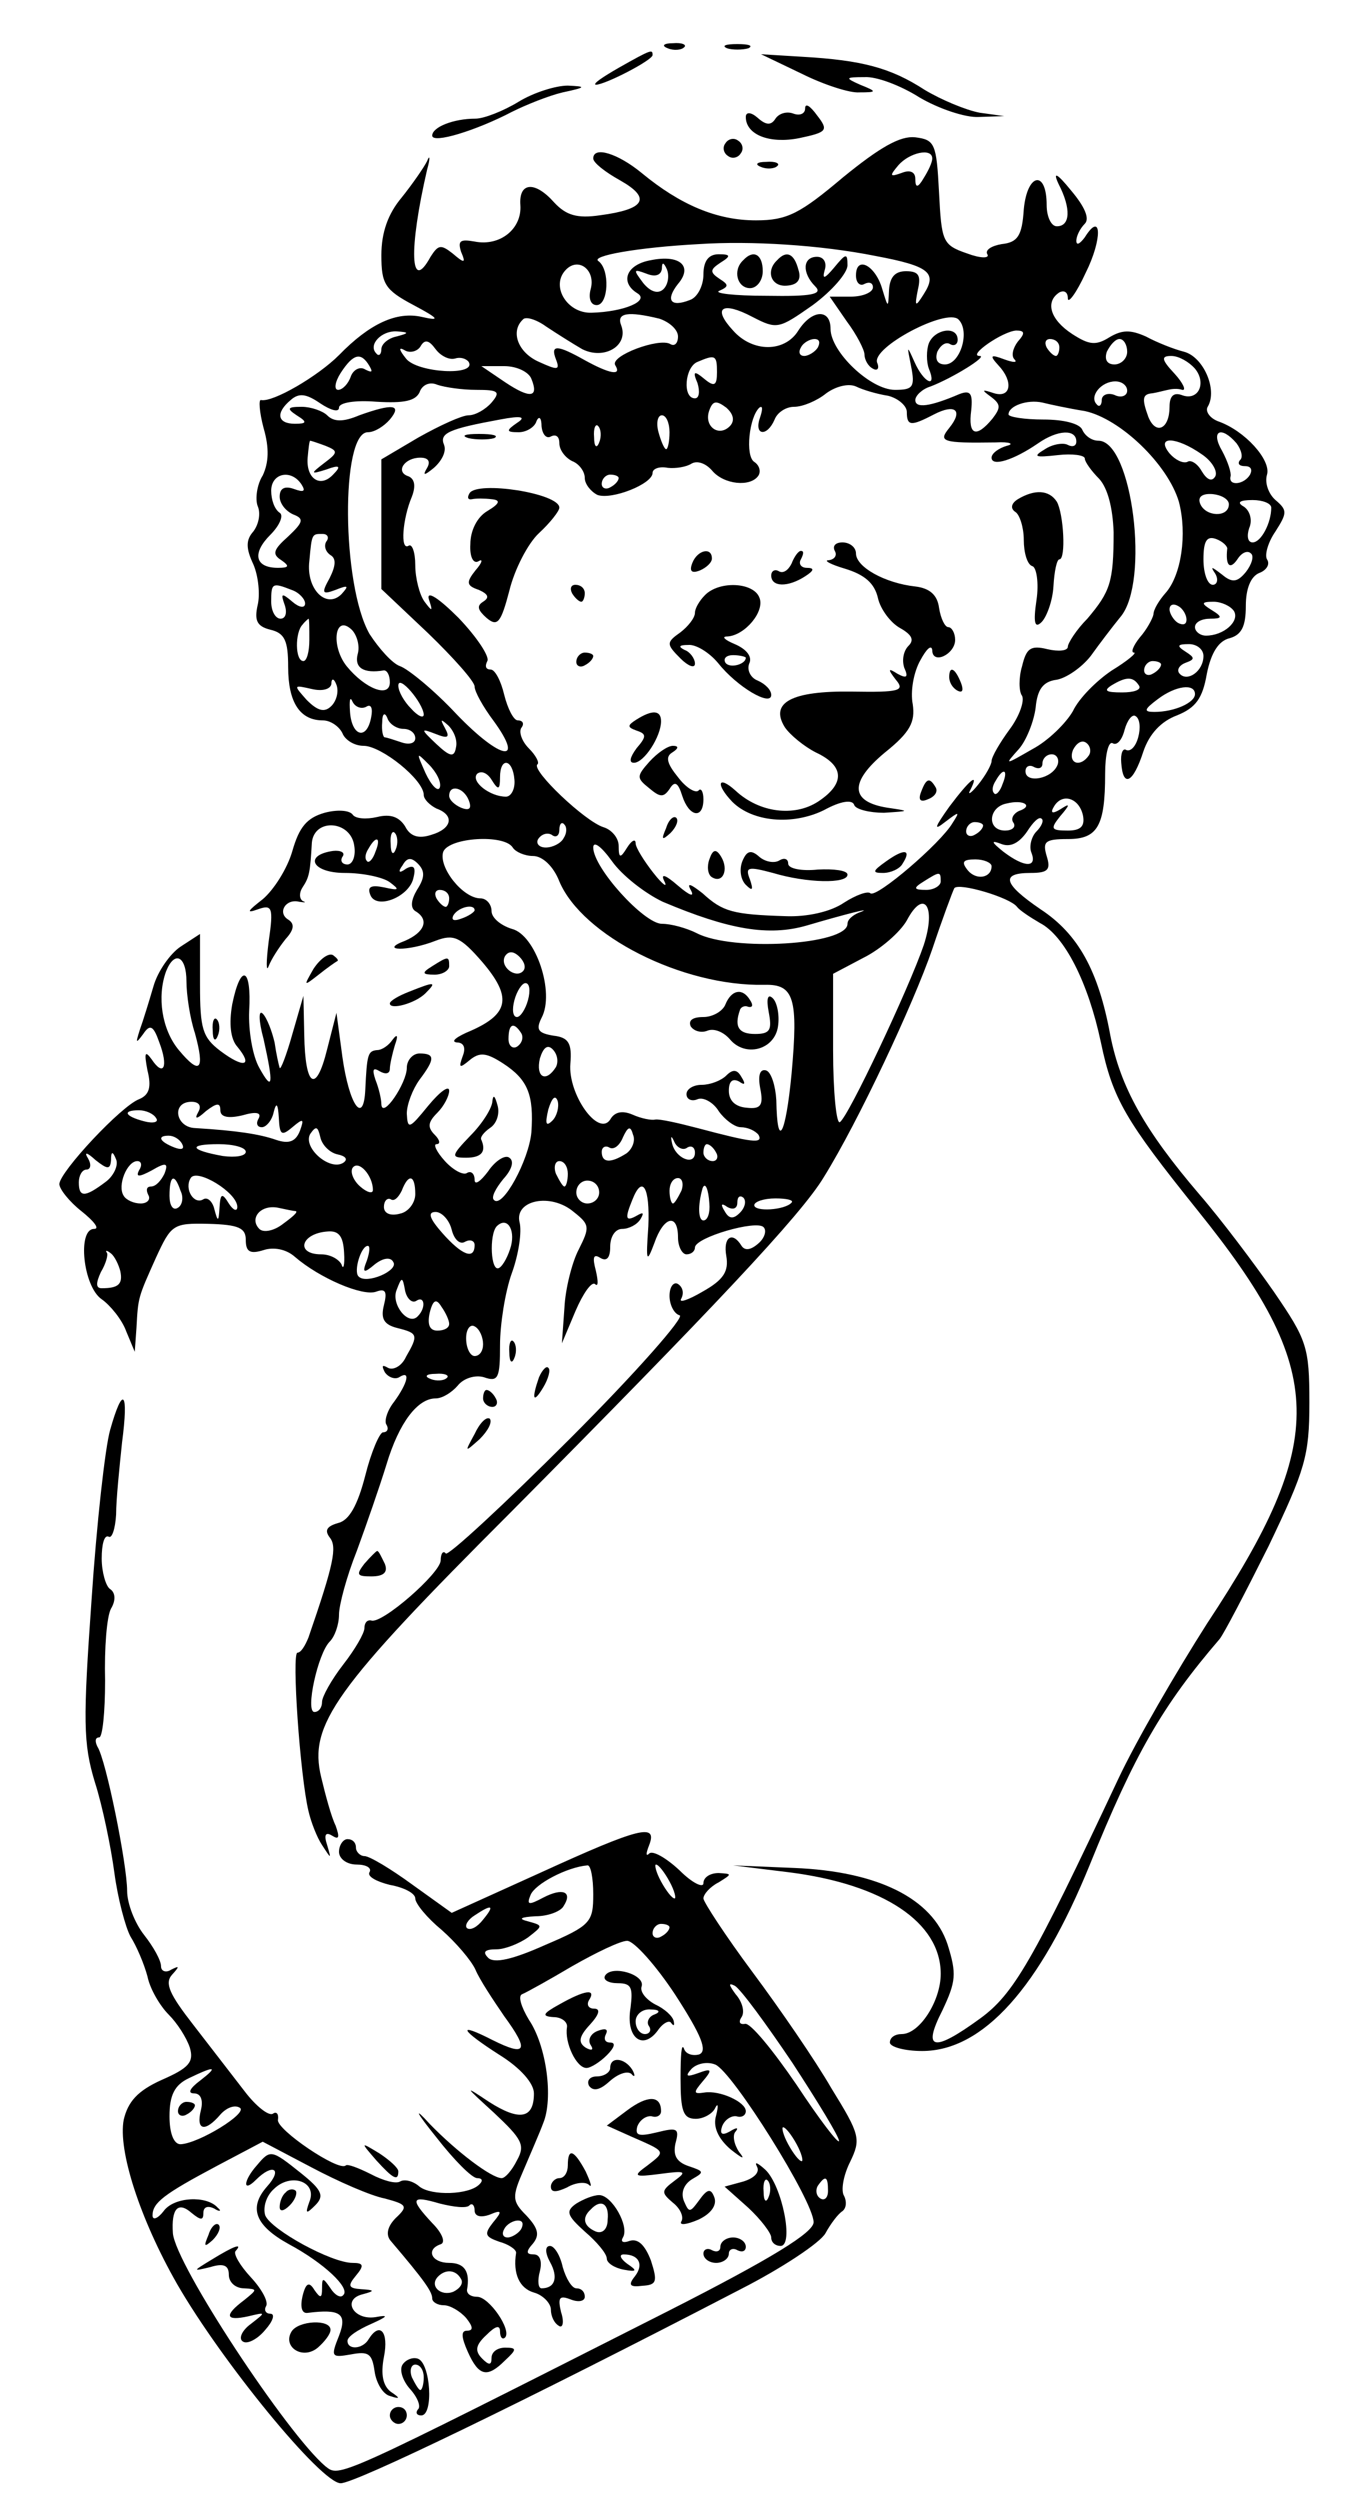 <svg xmlns="http://www.w3.org/2000/svg" version="1.0" width="213.333" height="393.333" viewBox="0 0 160 295"><path d="M78.8 5.7c.7.3 1.6.2 1.9-.1.4-.3-.2-.6-1.3-.5-1.1 0-1.4.3-.6.6zm7 0c.6.2 1.8.2 2.5 0 .6-.3.1-.5-1.3-.5-1.4 0-1.9.2-1.2.5zM73 8c-1.9 1.1-3.1 1.9-2.7 2 1.1 0 6.7-2.9 6.7-3.5 0-.7-.1-.7-4 1.5zm21.6.7c2.6 1.3 5.7 2.3 6.8 2.2 2.1 0 2.1-.1.1-.9-1.8-.8-1.8-.9.5-.9 1.4-.1 4.3 1 6.5 2.4 2.2 1.3 5.4 2.4 7 2.3l3-.1-2.9-.4c-1.6-.3-4.5-1.5-6.5-2.7-4-2.6-7.4-3.5-14.4-3.9l-4.9-.3 4.8 2.3zM61.2 12c-1.8 1.1-4.1 2-5.1 2-2.6 0-5.1 1-5.1 2s5.2-.6 9.4-2.8c1.6-.8 4.3-1.9 6-2.3 2.8-.6 2.8-.7.6-.8-1.4 0-4 .8-5.8 1.9zm33.8.8c0 .6-.6.9-1.4.6-.8-.3-1.7 0-2.1.6-.5.8-1.1.8-2.1-.1-.8-.7-1.4-.7-1.4-.1 0 2.1 2.8 3.2 6.3 2.5 3.3-.7 3.5-.9 2.1-2.7-.8-1.1-1.4-1.5-1.4-.8zm-9.4 4.1c-.4.5-.2 1.2.3 1.5.5.4 1.2.2 1.5-.3.4-.5.2-1.2-.3-1.5-.5-.4-1.2-.2-1.5.3z"/><path d="M99.5 20.9c-5.1 4.3-6.6 5.1-10.3 5.1-4.6 0-8.9-1.8-13.5-5.6-2.8-2.3-5.7-3.2-5.7-1.7 0 .5 1.4 1.6 3.2 2.6 3.7 2.1 2.9 3.4-2.4 4.1-2.7.4-4 0-5.4-1.5-2.3-2.6-4.2-2.4-4 .3.2 2.8-2.4 4.9-5.4 4.3-1.7-.3-2-.1-1.6 1.2.6 1.4.4 1.4-1 .2-1.4-1.1-1.7-1-2.6.4-2.4 4.4-2.6-.8-.4-10.3.4-1.4.3-1.8 0-1-.4.8-1.8 2.8-3 4.3-1.6 1.9-2.4 4.1-2.4 6.8 0 3.4.4 4.1 3.8 5.9 3 1.6 3.2 1.9 1 1.4-3-.7-6.2.8-9.8 4.5-2.5 2.5-7.8 5.6-9.2 5.3-.3-.1-.2 1.4.3 3.3.7 2.4.6 4.1-.1 5.6-.7 1.1-.9 2.8-.6 3.6.4.9.1 2.2-.5 3-.9 1-.9 2 0 3.9.6 1.4.8 3.6.5 4.8-.4 1.8-.1 2.5 1.5 2.9 1.7.4 2.1 1.3 2.1 4.4 0 4.2 1.4 6.3 4.1 6.3.9 0 1.9.7 2.3 1.5.3.8 1.4 1.5 2.5 1.5 2.1 0 7.1 4 7.1 5.8 0 .5.7 1.2 1.5 1.6 2.2.8 1.8 2.4-.6 3.1-1.5.5-2.5.2-3.1-1-.7-1.1-1.7-1.5-3.3-1.1-1.3.3-2.6.2-2.9-.3-.4-.5-1.8-.6-3.3-.2-2.1.6-3 1.7-3.8 4.5-.6 2.1-2.2 4.6-3.5 5.7-1.8 1.4-2 1.7-.6 1.2 1.7-.6 1.9-.3 1.3 3.8-.3 2.4-.3 3.7 0 2.9.3-.8 1.2-2.2 2-3.2 1-1.1 1.1-1.8.3-2.3-1.3-.8-.3-2.5 1.3-2.1.7.1.9.1.4-.1-.4-.3-.4-1 0-1.6.8-1.2.9-1.8 1.1-5.3.3-2.9 4.6-2.6 5 .4.2 1.2-.2 2.2-.8 2.2-.6 0-.9-.4-.6-.9.4-.5-.2-.8-1.1-.7-3.5.5-2.5 2.6 1.4 2.6 2.1 0 4.5.5 5.3 1.1 1.2.9 1.1 1-.7.6-1.5-.3-2-.1-1.6.9.7 1.8 4.7.2 5.1-2.1.3-1.2 0-1.5-.9-1-.8.6-1 .4-.4-.4.5-.9 1-1 1.8-.2.9.9.8 1.7-.1 3.1-.7 1.2-.8 2.1-.2 2.5 1.7 1 1.1 2.5-1.2 3.5-3.2 1.2.3 1.3 3.6 0 2.1-.8 2.9-.5 5.5 2.5 3.5 4.1 3.2 6.1-1.3 8.1-1.7.7-2.5 1.3-1.7 1.4.8 0 1.1.6.7 1.6-.5 1.4-.4 1.5.8.5 1.2-1 2-.9 4 .4 2.9 1.9 3.6 3.7 3.3 8.1-.3 3.3-3.4 9-4.4 8-.4-.3.2-1.4 1.1-2.5 1-1.1 1.3-2.1.7-2.5-.5-.4-1.7.4-2.5 1.6-.9 1.2-1.6 1.7-1.6 1s-.4-1.1-.9-.8c-.4.3-1.6-.3-2.6-1.4-1-1.1-1.4-2-1-2 .5 0 .4-.5-.2-1.1-.9-.9-.8-1.5.3-2.6.8-.8 1.4-2 1.4-2.6 0-.7-1.1.1-2.5 1.8-2.2 2.7-2.4 2.8-2.5.9 0-1.1.7-2.9 1.5-4 1.8-2.4 1.9-3.1 0-3.1-.8 0-1.5.8-1.5 1.7 0 1.8-2.9 6.1-3 4.3 0-.6-.3-1.9-.7-2.9-.4-1.2-.3-1.5.5-1 .7.4 1.2.3 1.2-.3 0-.5.3-1.8.6-2.8.4-1.1.3-1.4-.3-.6-.4.6-1.2 1.2-1.8 1.2-1.1.1-1.2.5-1.4 4.7-.2 4.2-1.9 1.8-2.7-3.9l-.7-5.2-1.1 4.3c-1.3 5.3-2.6 4.5-2.7-1.7l-.1-4.6-1.3 4.5c-.7 2.5-1.4 4.3-1.5 4-.1-.3-.4-1.6-.6-3-.3-1.3-.9-2.9-1.4-3.4-.5-.5-.5.8.1 3 1.2 5.4 1.1 6.3-.5 3.4-.8-1.4-1.3-4.4-1.2-6.7.3-5.2-1-5.7-2-.8-.4 2.3-.2 4.1.6 5 1.9 2.3.8 2.6-2 .5-2.1-1.6-2.4-2.6-2.4-7.8v-6l-2.3 1.5c-1.2.8-2.7 2.9-3.2 4.7-.5 1.7-1.2 4-1.6 5.1-.5 1.6-.5 1.7.4.5.8-1.2 1.2-1 1.9 1 1.1 2.9.5 4.1-.9 2-.8-1.1-.9-.8-.5 1.3.5 2 .2 2.9-1 3.4-2.1.8-9.3 8.5-9.4 10 0 .6 1.2 2.1 2.6 3.2 1.5 1.2 2.2 2.1 1.5 2.1-2 0-1.3 6.8.9 8.3 1 .7 2.4 2.4 2.9 3.8l1 2.4.2-2.8c.2-3.7.2-3.6 2.3-8.3 1.8-3.9 2-4.1 6.2-4 3.6.1 4.4.5 4.4 1.9s.5 1.7 2.1 1.2c1.2-.4 2.7-.1 3.7.8 2.9 2.5 8 4.7 9.6 4.1 1.1-.4 1.3 0 .9 1.6s0 2.3 1.6 2.7c2.4.6 2.5.8 1 3.4-.5 1.1-1.5 1.6-2.1 1.3-.7-.4-.8-.3-.4.5.4.6 1.2.9 1.7.6 1.4-.9 1 .7-.6 2.9-.8 1-1.2 2.3-.9 2.7.3.5.1.9-.4.9-.4 0-1.4 2.3-2.1 5.1-.9 3.5-1.9 5.3-3.2 5.6-1.4.4-1.6.9-1 1.7.9 1.1.5 3.1-2.5 11.8-.4 1-.9 1.8-1.3 1.8-.7 0 .3 14.5 1.3 18.7.3 1.3 1 3.1 1.6 4 1.1 1.7 1.1 1.7.6 0-.4-1.2-.2-1.6.6-1.1s.9.2.4-1.2c-.5-1-1.2-3.6-1.7-5.7-1.5-6.2 1.5-10.4 22.5-31.4 23.5-23.7 34.1-34.9 36.8-39.4 4.1-6.6 10.6-20.5 12.8-26.9 1.2-3.6 2.4-6.8 2.6-7.2.5-.7 6.6 1.1 7.4 2.2.3.4 1.5 1.2 2.7 1.9 2.9 1.5 5.7 7 7.2 14.1 1.4 6.7 2.9 9.2 11.4 19.8 15.3 19 15.5 27 1.1 48.8-3.5 5.5-8.3 13.7-10.5 18.4-10.1 21.5-12.3 25.3-16.3 28.2-5.5 4-6.8 3.7-4.4-1 1.6-3.4 1.7-4.3.6-7.8-1.8-5.4-8.2-8.6-18.1-9l-7.2-.3 6.5.8c11.2 1.4 18 5.9 18 12 0 3.2-2.5 7.1-4.6 7.1-.8 0-1.4.4-1.4 1 0 .5 1.7 1 3.8 1 7.2 0 13.9-7.5 19.8-22 5.3-13.1 8.6-18.8 15.3-26.6.5-.6 3.1-5.6 5.8-11 4.3-9 4.8-10.6 4.8-16.9 0-6.6-.3-7.4-4.2-13.1-2.3-3.3-6.2-8.5-8.8-11.5-6.4-7.5-9.3-12.6-10.5-18.8-1.4-7.6-3.8-11.9-8.2-14.8-4.4-3-4.8-4.3-1.2-4.3 2.1 0 2.4-.4 1.9-2-.5-1.7-.2-2 2.5-2 3.5 0 4.4-1.5 4.4-7.7 0-2.3.4-3.9.9-3.6.5.3 1.1-.4 1.4-1.6.3-1.1.9-1.9 1.3-1.6.5.3.6 1.4.3 2.5s-.9 1.7-1.4 1.5c-.4-.3-.7.4-.6 1.5.2 3 1.4 2.4 2.6-1.3.7-2.1 2.1-3.6 4-4.3 2.2-.9 3-2 3.5-4.9.5-2.5 1.4-3.9 2.7-4.2 1.4-.4 1.9-1.4 1.9-3.8 0-2.1.6-3.5 1.6-3.9.8-.3 1.3-1 .9-1.6-.3-.5.1-2 1-3.3 1.4-2.2 1.4-2.5 0-3.7-.8-.7-1.3-2-1-3 .5-1.7-2.6-5.2-5.8-6.3-1-.4-1.5-1.2-1.2-1.7 1.2-2-.5-5.9-2.8-6.5-1.2-.3-3.2-1.1-4.5-1.8-1.8-.8-2.8-.8-4.3.1-1.6 1-2.4.9-4.4-.4-2.6-1.7-3.2-3.8-1.5-4.9.6-.3 1 0 1 .7s1-.6 2.1-3c2-4 1.9-7.4-.1-4.2-.6.8-1 1-1 .4 0-.5.4-1.4 1-2 .6-.6 0-2-1.6-3.9-1.7-2.1-2.2-2.3-1.5-.8 1.5 2.9 1.4 5-.2 5-.7 0-1.2-1.2-1.2-2.5 0-4.2-2.3-3.8-2.7.5-.2 3.1-.7 3.9-2.6 4.1-1.2.2-2 .7-1.7 1.2.3.5-.8.5-2.4-.1-2.9-1-3-1.4-3.3-7.2-.3-5.8-.5-6.2-2.8-6.5-1.8-.2-4.2 1.2-8.5 4.7zm10.5-2.2c0 .5-.5 1.5-1 2.3-.7 1.2-1 1.2-1 .1 0-.8-.6-1.1-1.6-.7-1.4.5-1.5.4-.4-.9 1.3-1.5 4-2.1 4-.8zm-6.7 11.5c6.4 1.2 7.3 2 5.7 4.5-1 1.6-1.1 1.5-.7-.5.4-1.7.1-2.2-1.4-2.2-1.3 0-1.9.7-2 2.2-.1 2.2-.1 2.2-.8-.1-.8-2.8-3.1-4-3.1-1.6 0 .9.5 1.3 1 1 .6-.3 1-.1 1 .4 0 .6-1.2 1.1-2.6 1.1h-2.5l2 2.9c1.2 1.6 2.1 3.4 2.1 3.9 0 .6.4 1.4 1 1.7.5.3.8 0 .5-.7-.7-1.8 8.2-6.5 9.6-5.1 1.4 1.4.2 5.3-1.6 5.3-.9 0-1.2-.6-.9-1.5.4-.8 1-1.2 1.5-.9.5.3.9 0 .9-.5 0-1.7-2.7-1.3-3.4.4-.3.8-.3 2.2 0 3 1 2.4-.6 1.7-1.7-.8-.9-2-.9-2-.4.5s.2 2.8-1.9 2.8c-2.9 0-7.6-4.5-7.6-7.2 0-2.4-2.2-2.3-3.8.2-1.6 2.6-5.4 2.6-7.7 0-2.5-2.7-1.3-3.5 2.3-1.6 2.9 1.5 3.1 1.4 7.1-1.4 2.3-1.7 4.1-3.8 4.1-4.7 0-1.5-.2-1.4-1.6.3-1.1 1.3-1.4 1.4-1.1.3.3-.9-.1-1.6-.9-1.6-1.7 0-1.8 1.9-.2 3.5.9.9-.3 1.2-5.8 1.1-3.8 0-6.3-.3-5.5-.6 1.1-.5 1.1-.7 0-1.4-1.2-.8-1.1-1.1.1-1.9 1.3-.8 1.2-1-.2-1-1.2 0-1.8.8-1.8 2.4 0 1.3-.7 2.7-1.6 3-2.3.9-2.9 0-1.4-1.9 1.8-2.1.2-3.5-3.2-2.8-2.9.5-3.7 2.6-1.6 3.9 1.5.9-1.6 2.2-5.4 2.3-2.9.1-4.9-3.2-3-5.1 1.5-1.5 3.5.1 2.9 2.3-.3 1.1 0 1.9.7 1.9 1.4 0 1.6-4.2.2-5.2-.9-.6 4.5-1.6 11.9-2 6.1-.4 14.3.1 20.8 1.4zm-25 3.9c-.6.6-1.5.4-2.4-.7-1.2-1.6-1.2-1.7.4-1.1 1 .4 1.7.2 1.8-.6 0-.8.2-.8.6.1.3.8.1 1.8-.4 2.3zm-9.6 7.1c2.6 1.3 5.5-.4 4.6-2.8-.6-1.5.8-1.7 4.5-.8 1.2.4 2.2 1.3 2.2 2.1s-.4 1.2-.9.9c-1.3-.8-7.2 1.4-6.5 2.5.8 1.3-.7 1-3.6-.6-3.2-1.8-4.1-1.9-3.4-.1.5 1.3.2 1.3-2 .3-2.5-1.1-3.4-3.6-1.9-5 .3-.4 1.6 0 2.7.8 1.2.8 3.1 2 4.3 2.7zm-21.9-1.5c-1 .2-1.8.9-1.8 1.5s-.3.9-.6.5c-1-1 .6-2.7 2.4-2.6 1.5.1 1.5.2 0 .6zm73.3.6c-.6.8-.8 1.7-.4 2.1.4.4-.1.4-1.2 0-1.6-.6-1.8-.5-.7.7 1.8 1.9 1.5 3.9-.5 3.3-1.5-.5-1.5-.4-.4.4 1.2.9 1.2 1.3.2 2.6-1.9 2.3-2.9 2-2.5-1 .2-2-.1-2.4-1.4-1.9-3.5 1.5-5.2 1.7-5.2.7 0-.5.8-1.3 1.8-1.6 2.6-1 6.8-3.6 5.8-3.6-1.5 0 2.7-2.9 4.3-3 1 0 1.1.3.2 1.3zm-66.4 2c.6-.2 1.3 0 1.6.4 1 1.7-6.1 1.3-7.4-.4-.8-1-.9-1.4-.2-1 .6.4 1.5.2 1.9-.4.5-.9 1-.8 1.8.3.6.8 1.6 1.3 2.3 1.1zM96.5 41c-.3.5-1.1 1-1.6 1-.6 0-.7-.5-.4-1 .3-.6 1.1-1 1.6-1 .6 0 .7.4.4 1zm28.5 0c0 .5-.2 1-.4 1-.3 0-.8-.5-1.1-1-.3-.6-.1-1 .4-1 .6 0 1.1.4 1.1 1zm8 .5c0 .8-.7 1.5-1.5 1.5-.9 0-1.2-.6-.9-1.5.4-.8 1-1.5 1.5-1.5s.9.7.9 1.5zm-89.4 1.7c.4.7.3.8-.5.4-.6-.4-1.4 0-1.7.8-.3.9-1 1.6-1.5 1.6s-.4-.9.3-2c1.5-2.3 2.4-2.5 3.4-.8zm41 .7c0 1.6-.3 1.8-1.5.8s-1.4-.9-.8.5c.3 1 .2 1.8-.3 1.8-1.5 0-1.2-3.7.3-4.3 2.1-.9 2.3-.8 2.3 1.2zm56.4-.4c1.4 1.7.4 3.9-1.6 3.1-.9-.3-1.4.1-1.4 1.4 0 2.6-1.6 3.4-2.5 1.2-.8-2.2-.7-2.7.5-2.8.6-.1 1.3-.3 1.8-.4.4-.1 1.1-.2 1.7 0 .5.1.1-.8-.9-1.9-1.6-1.7-1.6-2.1-.4-2.1.9 0 2.1.7 2.8 1.5zm-78.3 1.2c.9 2.2-.1 2.4-3.1.4l-2.8-1.9h2.7c1.5 0 2.9.7 3.2 1.5zM56.2 46c2.6 0 2.9.2 1.8 1.5-.7.8-1.9 1.5-2.7 1.5-.8 0-3.4 1.2-5.9 2.6L45 54.2v15.3l5.5 5.2c3 2.9 5.5 5.7 5.5 6.3 0 .6 1 2.4 2.2 4 3.8 5.2.9 4.7-4.3-.7-2.7-2.9-5.8-5.4-6.7-5.7-.9-.3-2.5-2.1-3.6-3.8C40.3 69 40.2 51 43.4 51c.8 0 1.9-.7 2.6-1.5 1.5-1.8.3-1.9-3.6-.5-1.9.8-3 .8-3.8 0-.5-.5-1.9-1-3-1-1.7 0-1.8.2-.6 1 1.3.8 1.2 1-.2 1-2.1 0-2.3-1.3-.5-2.8 1-.9 1.9-.7 3.5.4 1.2.8 2.2 1.1 2.2.5 0-.6 1.9-.9 4.4-.7 3.3.2 4.6-.1 5.1-1.1.3-.9 1.2-1.3 2.1-.9.9.3 2.9.6 4.6.6zm48.6.7c1.2.3 2.2 1.2 2.2 1.9 0 1.7.5 1.7 3.2.3 2.5-1.3 3.5-.5 1.8 1.6-1.3 1.6-.9 1.8 5.5 1.7 1.7-.1 2.2.2 1.3.4-1 .3-1.8.9-1.8 1.4 0 1.1 2.6.3 5.5-1.7 2.3-1.6 4.5-1.7 4.5-.2 0 .5-.4.7-1 .4-.5-.3-1.8-.1-2.7.5-1.5.9-1.2 1 1.5.7 1.7-.2 3.2 0 3.2.4s.8 1.5 1.7 2.4c1 1.1 1.6 3.4 1.7 6.3 0 5.9-.4 7-3.1 10.2-1.3 1.3-2.3 2.9-2.3 3.3 0 .5-1.1.6-2.4.3-2-.5-2.5-.1-3 2-.4 1.3-.4 3 0 3.5.3.6-.3 2.4-1.5 4-1.1 1.5-2.1 3.2-2.1 3.7 0 .4-.7 1.7-1.6 2.8-.8 1-1.3 1.3-.9.6 1.1-2.2-.1-1.2-2.5 2-1.7 2.4-1.9 2.9-.5 1.8 1.7-1.3 1.8-1.3.9.1-1.4 2.4-9 8.9-9.7 8.3-.3-.3-1.7.2-3.1 1.1-1.6 1.1-4.4 1.7-6.9 1.6-6.2-.2-7.4-.5-9.8-2.7-1.4-1.1-1.9-1.3-1.4-.4s-.1.7-1.5-.5c-1.5-1.3-2.1-1.5-1.6-.5.4.8-.2.4-1.3-1s-2.1-3-2.1-3.5c0-.6-.5-.3-1 .5-.8 1.3-1 1.3-1-.2 0-.9-.8-1.9-1.8-2.2-2.2-.7-8.5-6.7-7.8-7.4.3-.2-.2-1.1-1-1.9-.8-.8-1.2-1.9-.9-2.4.4-.5.2-.9-.4-.9-.5 0-1.2-1.4-1.6-3-.4-1.7-1.1-3-1.6-3-.6 0-.7-.4-.4-1 .3-.5-1.2-2.8-3.4-5.1-2.3-2.3-3.8-3.3-3.5-2.2.5 1.5.4 1.5-.5.3-.6-.8-1.1-2.8-1.1-4.3 0-1.6-.4-2.6-.8-2.3-1 .6-.7-3.2.4-5.8.5-1.3.3-2.1-.4-2.4-1.6-.5-.5-2.2 1.4-2.2 1 0 1.2.5.8 1.2-.6 1-.3.9.8 0 .9-.8 1.5-1.9 1.2-2.7-.6-1.4.6-1.9 6.6-3 2.6-.5 3.1-.3 2 .4-1.3.9-1.3 1.1.2 1.1.9 0 1.9-.6 2.1-1.3.3-.7.6-.4.6.6.1 1 .6 1.5 1.1 1.2.6-.3 1 0 1 .8s.7 1.7 1.5 2.1c.8.3 1.5 1.2 1.5 2 0 .7.7 1.6 1.5 2 1.7.6 6.5-1.3 6.5-2.6 0-.5.8-.8 1.8-.6.9.1 2.2-.1 2.8-.5.7-.4 1.7 0 2.4.8 1.4 1.7 4.6 2 5.5.6.3-.5.1-1.2-.5-1.6-1.1-.7-.6-5.3.6-6.4.4-.3.4.2.1 1.1-.8 2.2.8 2.4 1.7.3.3-.8 1.3-1.5 2.3-1.5 1 0 2.7-.7 3.8-1.6 1.1-.8 2.6-1.2 3.5-.8.8.4 2.5.9 3.8 1.1zm28.2-.6c0 .6-.7.9-1.5.5-.8-.3-1.5 0-1.5.6s-.3.9-.6.5c-.9-.9.5-2.7 2.2-2.7.8 0 1.4.5 1.4 1.1zm-46.9 4.2c-1.3 1.3-3.1 0-2.4-1.9.4-1.1.8-1.2 2-.3.9.8 1 1.6.4 2.2zm41.9-1.8c4.2.9 9.8 6.3 11.1 10.7 1 3.8.3 8.7-1.6 10.8-.7.8-1.4 1.9-1.4 2.5-.1.5-.8 1.8-1.6 2.7-.8 1-1.1 1.8-.7 1.8.4 0-.8 1-2.6 2.1-1.8 1.2-3.9 3.3-4.6 4.8-.8 1.4-2.9 3.5-4.8 4.5-3.3 1.9-3.3 1.9-1.6 0 .9-1 1.8-3.3 2-4.9.2-2.2.9-3.1 2.5-3.3 1.1-.2 2.9-1.4 4-2.8 1-1.4 2.6-3.5 3.5-4.6 3.5-4.1 1.4-20.8-2.6-20.8-.8 0-1.6-.6-1.9-1.3-.3-.7-2.1-1.2-4.6-1.2-2.2 0-4.1-.3-4.1-.6 0-1 2.2-1.8 4-1.4.8.2 3.1.7 5 1zM79 51c0 1.1-.2 2-.4 2s-.6-.9-.9-2c-.3-1.1-.1-2 .4-2s.9.9.9 2zm-8.3 1.2c-.3.8-.6.5-.6-.6-.1-1.1.2-1.7.5-1.3.3.3.4 1.2.1 1.9zm75.2.1c.6.8.8 1.7.4 2-.3.4-.1.7.6.7s.9.4.6 1c-.7 1.2-2.6 1.4-2.3.2.1-.4-.3-1.7-1-3-1.4-2.4-.1-3 1.7-.9zm-107.5.3c1.5.6 1.5.8-.1 2-1.7 1.3-1.7 1.4.2.8 1.6-.6 1.8-.4.8.6-1.5 1.6-3.2.5-3-2 .1-1.1.2-2 .3-2 .1 0 1 .3 1.8.6zm103.4 1c1.2.8 1.9 2 1.6 2.6-.4.7-1 .4-1.6-.6-.5-.9-1.3-1.4-1.7-1.1-.5.2-1.4-.2-2.1-1-1.7-2.1.8-2 3.8.1zM35.6 57.2c.5.8.2.9-.9.5s-1.7-.1-1.7.9c0 .8.7 1.7 1.6 2.1 1.3.5 1.2.9-.6 2.6-1.8 1.6-1.9 2.1-.8 2.8 1 .7.9.9-.4.9-2.7 0-3.1-1.7-.9-3.9 1.1-1.1 1.6-2.3 1.1-2.6-.6-.4-1-1.5-1-2.6 0-2.1 2.4-2.6 3.6-.7zm37.4-.8c0 .3-.4.8-1 1.1-.5.3-1 .1-1-.4 0-.6.5-1.1 1-1.1.6 0 1 .2 1 .4zm72 3.1c0 1.6-2.8 1.5-3.4-.1-.3-.8.3-1.2 1.5-1.1 1 .1 1.9.6 1.9 1.2zm5 .4c0 1.8-1.2 4.1-2.2 4.1-.6 0-.7-.8-.4-1.7.4-.9.1-2-.6-2.5-.9-.5-.6-.8 1-.8 1.2 0 2.2.4 2.2.9zm-111.5 4c-.3.5-.1 1.2.5 1.6.7.4.6 1.3-.1 2.7-1 1.8-.9 2 .7 1.4 1.5-.6 1.6-.5.7.5-1.8 1.8-4.2-.6-3.8-3.9.3-3.3.3-3.2 1.6-3.2.5 0 .8.4.4.9zm106.3.9c-.2 1.9.3 2.5 1.2 1.2.5-.8 1.2-1.1 1.6-.7.4.3.1 1.3-.6 2.2-1 1.2-1.6 1.3-2.8.3-1.3-1-1.4-1-.8-.1.4.7.2 1.3-.3 1.3-.6 0-1.1-1.3-1.1-3 0-2.2.4-2.8 1.5-2.4.8.3 1.4.9 1.3 1.2zM34.4 69.6c.9.3 1.6 1.1 1.6 1.6 0 .6-.7.5-1.5-.2-1.3-1.1-1.4-1-.9.4.3.9.1 1.6-.5 1.6s-1.1-.9-1.1-2c0-2.2.1-2.3 2.4-1.4zM140 73.1c0 .6-.4.7-1 .4-.5-.3-1-1.1-1-1.6 0-.6.5-.7 1-.4.6.3 1 1.1 1 1.6zm5.6-1c.7 1.2-1.2 2.9-3.3 2.9-.7 0-1.3-.5-1.3-1 0-.6.8-1 1.8-1 1.4 0 1.5-.2.2-1s-1.3-1 .2-1c.9 0 2 .5 2.4 1.1zM36.5 75.5c0 1.4-.3 2.5-.7 2.5-1 0-1-3.4-.1-4.3.3-.4.7-.7.7-.7.1 0 .1 1.1.1 2.5zm5.7 1.7c-.4 1.6.7 2.3 3.1 1.9.4 0 .7.6.7 1.4 0 1.9-2.9.8-5.1-1.9-1.9-2.4-1.4-6.2.6-4.3.6.6 1 1.9.7 2.9zm99.8.2c0 1.8-1.9 3.1-2.8 2.1-.4-.4-.1-1 .7-1.3 1.1-.4 1.1-.6 0-1.3-1.1-.7-1-.9.4-.9.9 0 1.7.6 1.7 1.4zm-5 1c0 .3-.4.8-1 1.1-.5.3-1 .1-1-.4 0-.6.5-1.1 1-1.1.6 0 1 .2 1 .4zm-97.9 4.9c-.8.8-1.6.6-2.9-.7-1.6-1.8-1.6-1.8.6-1.3 1.3.3 2.2 0 2.3-.6 0-.7.3-.7.6.1.3.8 0 1.9-.6 2.5zm10.9 1c0 .5-.7.2-1.5-.7-.8-.8-1.5-2-1.5-2.7 0-1.4 2.9 2 3 3.4zm84.4-3.4c.3.5-.6.8-2 .8-1.9 0-2.2-.2-1.3-.8 1.8-1.1 2.6-1.1 3.3 0zm6.6 1c0 1-2.4 2.1-4.8 2.1-1.3 0-1.2-.3.4-1.5 2.1-1.6 4.4-1.9 4.4-.6zm-97.8 1.5c.6-.4.8.2.6 1.2-.5 2.8-2.3 2.3-2.5-.6-.1-1.4 0-1.9.3-1.2.3.6 1 .9 1.6.6zm4.4 2.6c.8 0 1.4.5 1.4 1.1 0 .6-.7.8-1.6.5-.9-.3-1.8-.6-2-.6-.2 0-.4-.8-.3-1.8 0-1 .3-1.2.6-.5.2.7 1.1 1.3 1.9 1.3zm6.2 2.2c-.2 1.2-.7 1.1-2.3-.4-1.9-1.8-1.9-1.9-.1-1.2 1.5.6 1.7.4 1.1-.7-.6-1.1-.5-1.1.4-.3.7.7 1.1 1.8.9 2.6zm74.7.9c-1 1.5-2.5 1-1.9-.6.4-.8 1-1.2 1.5-.9.5.3.7 1 .4 1.5zm-76.6 3.8c-.2.6-1-.2-1.7-1.7-1.1-2.5-1.1-2.5.4-1 .9.9 1.5 2.1 1.3 2.7zm72.9-2.7c-.6 1.7-3.8 2.3-3.8.8 0-.6.5-.8 1-.5.6.3 1 .1 1-.4 0-.6.5-1.1 1.1-1.1.6 0 .9.6.7 1.2zM60.7 92c.1 1.1-.4 2-1 2-1.9 0-4.2-1.8-3.4-2.7.5-.4 1.2-.1 1.7.7.8 1.3 1 1.2 1-.3 0-2.4 1.5-2.2 1.7.3zm57.6.5c-.3.9-.8 1.4-1 1.1-.3-.3-.2-.9.2-1.5.9-1.6 1.5-1.3.8.4zm-63 1.9c.4 1 .1 1.3-.9.9-.7-.3-1.4-.9-1.4-1.4 0-1.4 1.7-1 2.3.5zm64.9 1.3c-.6.3-1 .9-.6 1.4.3.5-.2.9-1 .9-2.2 0-2-2.8.2-3.2 2-.5 3.2.3 1.4.9zm7.6.6c.2 1.2-.3 1.7-1.8 1.7-2 0-2.1-.2-.9-1.7 1.2-1.4 1.2-1.6 0-.8-1 .6-1.2.4-.7-.4 1-1.6 3-.9 3.4 1.2zm-5.5 1.8c-.6.6-.9 1.8-.6 2.5.7 1.8-.8 1.8-3.3-.1-1.5-1.2-1.5-1.4-.2-.9 1.1.4 2.1-.2 3-1.5.7-1.1 1.4-1.8 1.7-1.5.3.2 0 .9-.6 1.5zm-55.8.8c-.3.6-1.3 1.1-2.1 1.1s-1.2-.5-.9-1c.4-.6 1.1-.8 1.6-.5.5.4.9.1.9-.6s.3-1 .6-.6c.3.3.3 1-.1 1.6zm49.5-1.5c0 .3-.4.8-1 1.1-.5.3-1 .1-1-.4 0-.6.5-1.1 1-1.1.6 0 1 .2 1 .4zm-69.3 2.8c-.3.8-.6.5-.6-.6-.1-1.1.2-1.7.5-1.3.3.3.4 1.2.1 1.9zm-2.4.3c-.3.9-.8 1.4-1 1.1-.3-.3-.2-.9.2-1.5.9-1.6 1.5-1.3.8.4zm16.2-.5c.3.5 1.4 1 2.4 1 1.1 0 2.4 1.2 3.1 3 2.7 6.4 14.5 12.4 24.2 12.2 3.5-.1 4 1.6 3.2 10.5-.7 7.3-1.7 9.1-1.8 3.1-.1-1.7-.6-3.3-1.2-3.5-.7-.2-1 .5-.7 2.1.4 2 .1 2.5-1.6 2.3-1.3-.1-2.1-.8-2.1-2 0-1.1.4-1.5 1.2-1.1.7.5.8.3.3-.5-.5-.9-1-1-1.8-.2-.6.6-1.9 1.1-2.9 1.1s-1.8.5-1.8 1.1c0 .6.6.9 1.3.6.7-.3 1.9.4 2.5 1.4.7 1 1.9 1.9 2.6 1.9.8 0 1.7.4 2.1.9.6 1.1-.8.9-7.2-.8-2.3-.6-4.5-1.1-5-1-.4.1-1.6-.1-2.7-.6-1.2-.5-2.1-.3-2.6.6-1.4 2.1-5-3-4.7-6.6.2-2.4-.2-3.1-2-3.3-1.8-.3-2.1-.7-1.4-2.1 1.6-3-.7-9.8-3.5-10.5-1.3-.4-2.4-1.3-2.4-2.1s-.6-1.5-1.3-1.5c-2.1 0-5-3.7-4.4-5.5.7-1.7 7.2-2.1 8.2-.5zm17.7 6.4c7.8 3.3 12.5 4.1 17 2.8 4.4-1.3 8.3-2.3 6.1-1.5-.7.3-1.3.8-1.3 1.3 0 2.5-13.6 3.3-17.8 1.1-1.2-.6-3-1.1-4.1-1.1-2.1 0-8.1-6.6-8.1-9 0-.8.9-.2 2.2 1.6 1.2 1.7 3.9 3.8 6 4.8zm38.8-4.2c0 1.4-1.8 1.7-2.8.5-.8-1-.6-1.3.9-1.3 1 0 1.9.4 1.9.8zm-6 1.8c0 .5-.8 1-1.7 1-1.5 0-1.6-.2-.3-1 1.9-1.2 2-1.2 2 0zm-58 2c0 .5-.2 1-.4 1-.3 0-.8-.5-1.1-1-.3-.6-.1-1 .4-1 .6 0 1.1.4 1.1 1zm56 5.5c-1.7 5-8.9 20.3-9.9 20.9-.4.3-.8-3.5-.8-8.5v-9l3.6-1.9c2-1 4.3-3 5.1-4.4 2-3.8 3.5-1.7 2 2.9zm-53-4.1c0 .2-.7.7-1.6 1-.8.3-1.2.2-.9-.4.6-1 2.5-1.4 2.5-.6zm5.7 7.2c-.9.9-2.8-.6-2.1-1.8.4-.6 1-.6 1.7.1.6.6.8 1.3.4 1.7zM22 115.8c0 1.5.4 4.3 1 6.1 1.2 4.4.6 5-1.9 2-2-2.4-2.6-6.3-1.5-9.3 1-2.5 2.4-1.8 2.4 1.2zm40.3 2.2c-.3 1.1-.9 2-1.3 2-.5 0-.6-.9-.3-2s.9-2 1.3-2c.5 0 .6.9.3 2zm-.8 3.9c.3.5.1 1.2-.5 1.6-.5.3-1-.1-1-.9 0-1.8.6-2.1 1.5-.7zm4.1 4c-1.2 1.9-2.4 1.2-1.9-1 .4-1.3.9-1.7 1.5-1.1.6.6.7 1.5.4 2.1zm-.4 6.3c-.8.8-.9.4-.5-1.3.4-1.3.8-1.8 1.1-1 .2.7-.1 1.8-.6 2.3zm-41.8-1c-.5.9-.2.9.9-.1 1.3-1 1.7-1 1.7-.1 0 .8.9 1 2.6.6 1.7-.5 2.3-.3 1.9.4-.3.5-.2 1 .4 1 .5 0 1.2-.8 1.4-1.8.3-1.2.5-1 .6.7.1 2 .3 2.2 1.6 1.1s1.4-1 .9.4c-.5 1.3-1.3 1.6-2.8 1.1-2-.7-4.7-1.1-9.6-1.4-2.3-.1-2.8-3.1-.4-3.1.9 0 1.2.5.8 1.2zm-5 .7c.4.5-.3.7-1.4.4-2.3-.6-2.6-1.3-.6-1.3.8 0 1.7.4 2 .9zm21.4 4.3c1 .2 1.3.6.7 1-1.6 1-4.8-1.8-3.9-3.4.7-1 .9-.9 1.2.4.2.9 1.1 1.8 2 2zm34.1-.1c-1.9 1.2-2.9 1.1-2.9-.2 0-.5.4-.8.9-.5.5.3 1.2-.2 1.6-1.2.6-1.3.9-1.4 1.2-.3.3.7-.1 1.7-.8 2.2zM21.5 135c.3.6-.1.7-.9.4-1.8-.7-2.1-1.4-.7-1.4.6 0 1.3.4 1.6 1zm59.6.4c.5-.3.9 0 .9.6 0 1.6-2.3.7-2.7-1.1-.2-.9-.1-1 .3-.1.3.6 1 1 1.5.6zm-52.1.5c0 .5-1.2.7-2.7.5-3.9-.7-4.2-1.4-.5-1.4 1.8 0 3.2.4 3.2.9zm55.5.1c.3.5.1 1-.4 1-.6 0-1.1-.5-1.1-1 0-.6.2-1 .4-1 .3 0 .8.4 1.1 1zm-71.4.9c0-1.1.2-1.1.6-.1.3.7-.3 2-1.3 2.7-2.4 1.8-3.1 1.8-3.1 0 0-.8.4-1.5.9-1.5s.6-.6.2-1.3c-.5-.8-.2-.8.9.2 1.4 1.1 1.7 1.1 1.8 0zm3.3 1.2c-.4.8 0 .8 1.5 0 1.7-1 2-.9 1.5.4-.4.8-1 1.5-1.6 1.5-.5 0-.6.4-.3 1 .3.5-.1 1-.9 1s-1.7-.4-2-.9c-.8-1.2.4-4.1 1.6-4.1.5 0 .6.5.2 1.1zm27.6 2.3c0 .5-.7.3-1.5-.4s-1.2-1.7-.9-2.2c.7-1 2.4.9 2.4 2.6zm23-1.9c0 .8-.2 1.5-.4 1.5s-.6-.7-1-1.5c-.3-.8-.1-1.5.4-1.5.6 0 1 .7 1 1.5zm-39 3.9c0 .6-.5.4-1-.4-.8-1.3-1-1.2-1.1.5-.1 1.7-.2 1.7-.6.2-.2-.9-.8-1.5-1.3-1.2-1.1.7-2.3-1.2-1.5-2.5.7-1.2 5.5 1.7 5.5 3.4zm-6.7-1.9c.4.8.2 1.7-.3 2-.6.4-1-.3-1-1.4 0-2.5.6-2.7 1.3-.6zm27.7.4c0 1-.8 2.1-1.8 2.3-1.1.3-1.9 0-1.9-.8 0-.7.4-1.1.8-.9.4.3.9-.2 1.3-1 .8-2.1 1.6-1.9 1.6.4zm21.7-.2c0 .7-.6 1.3-1.4 1.3-.7 0-1.3-.6-1.3-1.3 0-.8.6-1.4 1.3-1.4.8 0 1.4.6 1.4 1.4zm9.7-.2c-.4.8-.8 1.5-1 1.5-.2 0-.4-.7-.4-1.5s.4-1.5 1-1.5c.5 0 .7.7.4 1.5zm-3.9 4.2c-.3 4.2-.2 4.4.7 2 1.1-3.2 2.8-3.6 2.8-.7 0 1.1.5 2 1 2 .6 0 1-.4 1-.8 0-1.2 7.3-3.3 8.1-2.4.4.4.1 1.3-.6 1.9-.9.8-1.6.9-2 .3-1.1-1.8-2.2-1-1.8 1.2.3 1.8-.3 2.8-2.8 4.2-1.7 1-2.9 1.4-2.5.8.3-.6.2-1.3-.4-1.7-.5-.3-1 .3-1 1.4 0 1 .5 2.1 1.2 2.3.6.2-5.2 6.8-12.9 14.5-7.8 7.8-14.4 13.9-14.7 13.6-.3-.4-.6 0-.6.8 0 1.5-7 7.6-8.2 7.1-.5-.1-.8.3-.8.9 0 .6-1.1 2.5-2.5 4.3-1.4 1.8-2.5 3.8-2.5 4.4 0 .7-.4 1.2-.9 1.2-1.1 0 .4-6.9 1.8-8.3.6-.6 1.1-2 1.1-3.2 0-1.1.9-4.5 2.1-7.5 1.1-3 2.7-7.6 3.5-10.2 1.5-5 3.7-7.8 5.8-7.8.8 0 1.9-.7 2.6-1.5.7-.9 2.1-1.3 3.1-1 1.7.6 1.9.1 1.9-3.8 0-2.4.6-6.3 1.4-8.5.8-2.2 1.2-4.9.9-6-.6-2.6 3.7-3.5 6.4-1.2 1.9 1.5 1.9 1.8.6 4.4-.8 1.5-1.6 4.7-1.7 6.9l-.3 4.2 1.6-3.8c.9-2.1 1.9-3.5 2.3-3.2.4.4.4-.3.1-1.6-.4-1.5-.3-2 .5-1.5s1.2 0 1.2-1.3c0-1.2.6-2.1 1.4-2.1.8 0 1.8-.5 2.2-1.2.4-.7.3-.8-.4-.4-1.4.8-1.5.4-.6-1.8 1.2-3.1 2.1-1.5 1.9 3.1zm7.2-2.7c.1 1.1-.2 2-.7 2-.6 0-.7-1.7-.1-3.8.3-.8.7.1.8 1.8zm3.6 1.1c-.8.8-1.3.7-1.8-.2-.5-.8-.4-1 .3-.5.7.4 1.2.2 1.2-.5s.3-.9.7-.6c.4.4.2 1.2-.4 1.8zm6.1-1.2c-.8.9-4.4 1.1-4.4.3 0-.4 1.1-.8 2.5-.8 1.3 0 2.2.2 1.9.5zm-58.5 1c.3.1-.4.7-1.5 1.5-1 .8-2.3 1.1-2.8.6-1.2-1.2.1-2.9 2.2-2.5.9.2 1.9.4 2.1.4zm18.4 2.2c.3 1.2 1 1.8 1.6 1.4.6-.3 1.1-.1 1.1.4 0 1.8-1.5 1.2-3.8-1.4-1.5-1.7-1.8-2.5-.8-2.5.7 0 1.6.9 1.9 2.1zm7 1.9c-.3 1.1-.9 2.3-1.4 2.6-1 .6-1.2-3.9-.3-4.9 1.2-1.2 2.2.3 1.7 2.3zm-19.7.8c.1 1.5-.1 2.1-.3 1.4-.3-.6-1.3-1.2-2.4-1.2-3.1 0-2.4-2.5.8-2.7 1.3-.1 1.8.6 1.9 2.5zM14.2 150c.3 1.5-.2 2-2.2 2-.7 0-.7-.6-.1-1.9.6-1 .9-2.1.7-2.3-.2-.3 0-.3.5.1.4.3.9 1.3 1.1 2.1zm29.1-1.3c-.6 1.5-.4 1.6.9.5 1-.8 1.9-.9 2.2-.3.7 1-3.2 2.7-4.1 1.7-.6-.6.3-3.6 1.1-3.6.3 0 .2.8-.1 1.7zm5.8 4.8c1-.7 1.2.8.2 1.8-1.1 1.2-3.2-1.4-2.5-3.1.6-1.6.7-1.6 1 .1.2.9.8 1.5 1.3 1.2zm3.9 2.7c0 .5-.6.8-1.4.8-.9 0-1.2-.7-.9-2.1.4-1.6.8-1.7 1.4-.7.5.7.9 1.6.9 2zm4 2.4c0 .8-.4 1.4-1 1.4-.5 0-1-.9-1-2.1 0-1.1.5-1.7 1-1.4.6.3 1 1.3 1 2.1zm-4.3 4c-.3.3-1.2.4-1.9.1-.8-.3-.5-.6.6-.6 1.1-.1 1.7.2 1.3.5z"/><path d="M87.7 30.7c-1.3 1.2-.7 3.3.8 3.3.8 0 1.5-.9 1.5-2 0-2-1.1-2.6-2.3-1.3zm4 0c-1.4 1.3-.7 3.2 1.2 3 1.2-.1 1.7-.7 1.3-1.9-.5-1.9-1.4-2.3-2.5-1.1zm-36.4 21c.9.2 2.3.2 3 0 .6-.3-.1-.5-1.8-.5-1.6 0-2.2.2-1.2.5zm.1 6.5c-.3.5-.2.8.3.7.4-.1 1.5-.1 2.3 0 1.1.1 1 .5-.5 1.4-1.2.7-2 2.3-2 3.9-.1 1.6.4 2.4 1 2 .5-.3.4.2-.4 1.1-1.1 1.4-1.1 1.8.4 2.3 1.1.5 1.3.9.5 1.4-.8.5-.6 1 .4 1.9 1.3 1.1 1.7.6 2.7-3.2.6-2.5 2.2-5.6 3.5-6.8 1.3-1.2 2.4-2.6 2.4-3 0-1.7-9.7-3.2-10.6-1.7zm64.7.7c-.8.5-.9 1.1-.3 1.5.5.3 1 1.8 1 3.3 0 1.5.4 2.9 1 3.1.5.1.8 2 .5 4-.4 2.7-.2 3.4.6 2.6.6-.6 1.3-2.5 1.4-4.2.1-1.8.4-3.2.7-3.2.8 0 .5-5.4-.3-6.8-.9-1.4-2.6-1.5-4.6-.3zM98.5 65c.3.5 0 1-.7 1.1-.7 0 .2.5 1.9 1 2.3.7 3.5 1.7 3.9 3.5.3 1.3 1.5 2.9 2.6 3.5 1.4.8 1.7 1.4 1 2.1-.6.6-.8 1.7-.5 2.6.5 1.1.3 1.3-.8.7-1.1-.7-1.2-.6-.2.7 1.1 1.3.5 1.5-5.2 1.4-7.1-.1-9.7 1.3-7.9 4.2.6.9 2.3 2.3 3.7 3 3.4 1.6 3.4 3.7.2 5.8-2.8 1.8-6.9 1.3-9.7-1.3-2.1-1.9-2.4-.8-.4 1.3 2.4 2.4 7.1 2.8 10.8 1 2-1.1 3.4-1.3 3.6-.6.2.5 1.8.9 3.5.9 3.1-.2 3.1-.2.4-.6-4.4-.7-4.5-3-.3-6.5 3-2.4 3.6-3.6 3.3-5.7-.3-1.5.1-3.8.9-5.2.7-1.3 1.3-1.9 1.4-1.2 0 1.8 2.7.5 2.7-1.2 0-.8-.4-1.5-.8-1.5s-.9-1-1.1-2.3c-.2-1.5-1.1-2.3-2.8-2.5-3.6-.4-7-2.3-7-3.9 0-.7-.7-1.3-1.6-1.3-.8 0-1.2.4-.9 1zm-16.8 1.4c-.4 1-.1 1.3.9.9.7-.3 1.4-.9 1.4-1.4 0-1.4-1.7-1-2.3.5zm11.7.1c-.4.8-1 1.2-1.5.9-.5-.3-.9 0-.9.5 0 1.4 2 1.4 4 .1 1.1-.7 1.1-1 .2-1-.7 0-1-.5-.7-1 .3-.6.4-1 0-1-.3 0-.8.7-1.1 1.5zM67.5 70c.3.5.8 1 1.1 1 .2 0 .4-.5.4-1 0-.6-.5-1-1.1-1-.5 0-.7.4-.4 1z"/><path d="M83.2 70.2c-.7.7-1.2 1.6-1.2 2.1 0 .6-.8 1.6-1.7 2.3-1.7 1.2-1.7 1.4 0 3.1.9.9 1.7 1.2 1.7.6s-.6-1.4-1.2-1.6c-.8-.4-.7-.6.4-.6.9-.1 2.5.9 3.5 2.1C87 81.1 91 83.4 91 82c0-.6-.7-1.3-1.6-1.7-.8-.3-1.3-1.2-1-2 .4-.8-.3-1.7-1.7-2.3-1.2-.5-1.6-.9-.9-.9 2.1-.1 4.5-3 3.8-4.6-.7-1.8-4.7-2-6.4-.3zm4.8 7.4c0 .8-1.9 1.3-2.4.6-.3-.5.1-.9.9-.9s1.5.2 1.5.3zm-20 .5c0 .5.5.7 1 .4.6-.3 1-.8 1-1.1 0-.2-.4-.4-1-.4-.5 0-1 .5-1 1.1zm44 1.8c0 .6.4 1.3 1 1.6.6.3.7-.1.4-.9-.7-1.8-1.4-2.1-1.4-.7zm-36.9 5c-1.1.7-1.1.9 0 1.3 1.2.4 1.2.7 0 2.1-.8 1.1-.9 1.7-.3 1.7 1.2 0 3.2-3.1 3.2-4.9 0-1.3-1-1.4-2.9-.2zm1.5 5c-1.5 1.7-1.5 1.9 0 3.1 1.3 1.1 1.7 1.1 2.4.1.6-1 1-.8 1.5.8.8 2.5 2.5 2.8 2.5.4 0-.9-.3-1.4-.6-1-.4.3-1.5-.4-2.4-1.6-1.3-1.6-1.5-2.4-.7-2.9s.8-.8.1-.8c-.6 0-1.8.8-2.8 1.9zm32.1 3.5c-.4 1-.1 1.3.8.9.8-.3 1.2-.9.9-1.4-.7-1.2-1.1-1.1-1.7.5zm-30.1 4.3c-.6 1.4-.5 1.5.5.6.7-.7 1-1.5.7-1.8-.3-.3-.9.2-1.2 1.2zm5.1 3.7c-.3.8-.2 1.8.3 2.1 1.3.8 2-.9 1.1-2.4-.6-1-1-.9-1.4.3zm3.9.2c-.4 1-.2 2.2.4 2.8.8.8.9.6.5-.6-.6-1.5-.3-1.6 2.7-.8 4 1.2 8.8 1.3 8.8.2 0-.5-1.6-.7-3.5-.6-1.9.2-3.5-.1-3.5-.7s-.5-.7-1-.4c-.6.4-1.7.2-2.4-.4-1-.9-1.5-.7-2 .5zm17 0c-1.7 1.2-1.7 1.4-.4 1.4.9 0 2-.5 2.3-1.1 1.1-1.7.2-1.8-1.9-.3zm-19 16.9c-.3.8-1.5 1.5-2.6 1.5-1.3 0-1.8.4-1.5 1.1.4.6 1.3.8 2 .5.8-.3 1.9.2 2.6 1 1.8 2.2 5.3 1.3 5.7-1.5.2-1.3-.1-2.8-.6-3.3-.6-.6-.8 0-.5 1.6.4 2.1.2 2.6-1.6 2.6-1.9 0-2.5-.8-1.8-2.8.1-.4.6-.6 1-.4.5.1.6-.2.2-.8-.9-1.5-2.2-1.2-2.9.5zm-25.5 41.1c0 1.1.3 1.4.6.6.3-.7.2-1.6-.1-1.9-.3-.4-.6.2-.5 1.3zm3.5 2.9c-.9 2.6-.7 3.2.5 1.2.6-1 .9-2.1.6-2.3-.2-.3-.7.2-1.1 1.1zM57 165c0 .5.5 1 1.1 1 .5 0 .7-.5.4-1-.3-.6-.8-1-1.1-1-.2 0-.4.4-.4 1zm-1 4.2c-1.2 2.2-1.2 2.2.6.6 1-1 1.5-2 1.2-2.4-.4-.3-1.2.5-1.8 1.8zm-13 15.3c-1 1.3-.9 1.5.8 1.5 1.5 0 2-.5 1.6-1.5-.4-.8-.7-1.5-.9-1.5-.1 0-.8.7-1.5 1.5zM89.8 19.7c.7.3 1.6.2 1.9-.1.4-.3-.2-.6-1.3-.5-1.1 0-1.4.3-.6.6zM37 114.3c-1.2 2.1-1.2 2.1.6.7 1-.8 2-1.5 2.2-1.6.2-.1-.1-.4-.5-.7-.5-.3-1.5.4-2.3 1.6zm14-.3c-1.3.8-1.2 1 .3 1 .9 0 1.7-.5 1.7-1 0-1.2-.1-1.2-2 0zm-2.7 3c-1.3.5-2.3 1.1-2.3 1.4 0 .8 3 0 4.2-1.2 1.4-1.4 1.1-1.4-1.9-.2zm-23.2 4.6c0 1.1.3 1.4.6.6.3-.7.2-1.6-.1-1.9-.3-.4-.6.2-.5 1.3zm33 8.3c0 .8-1.2 2.7-2.6 4.1-2.3 2.4-2.3 2.6-.5 2.6 1.8 0 2.4-.7 1.8-2.1-.2-.3.3-.9 1-1.4.8-.5 1.2-1.7.9-2.7-.3-1.1-.5-1.3-.6-.5z"/><path d="M13 168.7c-.6 2.1-1.6 11.1-2.2 20.1-1 14.2-1 16.9.4 21.5.9 2.8 1.9 7.7 2.3 10.7.4 3 1.3 6.4 1.9 7.5.7 1.1 1.6 3.2 2 4.7.3 1.5 1.5 3.5 2.5 4.5s2.1 2.7 2.5 3.9c.5 1.7-.1 2.4-3.3 3.8-2.9 1.3-4 2.6-4.5 4.7-.7 3.6 1.9 11.7 6.3 19.4 5.3 9.2 17 23.5 19.3 23.5 1.7 0 21.2-9.4 47.2-22.9 4.9-2.5 9.4-5.5 10-6.6.6-1.1 1.5-2.3 2-2.6.5-.4.5-1.2.2-1.8-.4-.6-.1-2.4.7-4 1.3-2.7 1.2-3.2-2.2-8.7-1.9-3.3-6.1-9.4-9.3-13.7-3.2-4.3-5.8-8.3-5.8-8.7 0-.5.8-1.4 1.8-1.9 1.6-1 1.6-1 0-1.1-1 0-1.8.5-1.8 1.2 0 .6-1.3 0-2.8-1.5-1.6-1.5-3.2-2.4-3.6-2-.4.4-.4 0 0-1 1-2.6-1.1-2.1-12.7 3.2l-10.6 4.8-4.6-3.3c-2.6-1.9-5.1-3.4-5.7-3.4-.5 0-1-.5-1-1 0-.6-.4-1-1-1-.5 0-1 .7-1 1.5s.9 1.5 2.1 1.5c1.1 0 1.8.4 1.5.9-.3.5.8 1.1 2.4 1.5 1.7.3 3 1 3 1.6 0 .6 1.4 2.3 3.1 3.7 1.7 1.5 3.5 3.6 4 4.7.5 1.2 2.1 3.6 3.4 5.5 3 4.1 2.6 4.8-1.4 2.8-4.3-2.2-3.8-1.2.9 1.8 2.4 1.5 4 3.3 4 4.5 0 3-1.7 3.3-5.3 1-3-2-2.9-1.9.6 1.3 3.3 3.1 3.7 3.8 2.7 5.6-.6 1.2-1.4 2.1-1.8 2.1-1.2 0-5.3-3.1-8.5-6.4-1.9-2.1-1.7-1.5.8 1.6 2.1 2.7 4.2 4.8 4.8 4.8.6 0 .7.3.3.7-1.2 1.3-5.7 1.4-7.1.3-.8-.7-1.8-.9-2.3-.6-.5.3-2-.1-3.5-.9-1.4-.7-2.7-1.2-2.9-1-.8.8-8.3-4.3-8-5.4.1-.7-.2-1-.6-.7-.5.3-2-.9-3.3-2.6-1.3-1.7-4.1-5.3-6.1-7.9-2.8-3.6-3.4-4.9-2.5-5.9.9-1 .9-1.1-.1-.6-.6.4-1.2.2-1.2-.4 0-.7-.9-2.3-2-3.7-1.1-1.4-2-3.7-2-5.2 0-3.1-2.5-15.5-3.5-17-.3-.6-.3-1.1.2-1.1.4 0 .7-3 .7-6.7-.1-3.8.2-7.6.7-8.5.6-1 .5-1.9-.1-2.3-.5-.3-1-2-1-3.6 0-1.7.3-2.8.8-2.6.4.3.8-.9.9-2.6 0-1.8.4-5.6.7-8.5.8-6.1.1-6.8-1.4-1.5zm57 54.8c0 3.3-.3 3.7-5.7 6-3.8 1.7-6 2.2-6.7 1.5-.7-.7-.4-1 1-1 1 0 2.7-.7 3.7-1.4 1.8-1.4 1.8-1.4 0-1.9-1.2-.3-.9-.5.9-.6 1.5 0 3-.6 3.3-1.2 1.1-1.7-.1-2.2-2.4-1-1.7.9-2 .9-1.5-.3.5-1.3 4.3-3.3 6.7-3.5.4-.1.7 1.5.7 3.4zm9-1.5c.6 1.1.8 2 .6 2-.3 0-1-.9-1.6-2-.6-1.1-.8-2-.6-2 .3 0 1 .9 1.6 2zm-22 4.5c-.7.9-1.5 1.3-1.9 1-.3-.3.1-1 .9-1.5 2.1-1.4 2.4-1.2 1 .5zm22 .9c0 .3-.4.8-1 1.1-.5.3-1 .1-1-.4 0-.6.5-1.1 1-1.1.6 0 1 .2 1 .4zm.7 8c3.1 4.8 3.8 6.6 2.8 7-.7.2-1.6 0-1.8-.7-.3-.7-.4.9-.4 3.5 0 3.9.3 4.8 1.8 4.8.9 0 2-.6 2.3-1.3.3-.6.4-.3.1.9-.4 1.3.2 2.7 1.7 4 1.4 1.1 1.8 1.3 1 .3-.6-.9-.8-2-.4-2.4.4-.5.1-.5-.7 0-.9.5-1.2.3-.9-.6.3-.8 1.1-1.3 1.7-1.2.6.2 1.1-.1 1.1-.6 0-1.1-3.1-2.5-4.9-2.2-1.3.2-1.3 0-.2-1.3 1.2-1.4 1.1-1.6-.5-1-1.4.5-1.6.4-.8-.5.6-.6 1.8-.9 2.8-.5 2 .8 11.6 16.1 11.6 18.6 0 1.2-4.8 4.2-17.2 10.5-39.5 20-38.7 19.6-40.4 18.3-4.5-3.8-17.7-23.8-18-27.5-.2-2.9.6-3.8 2.2-2.4 1.1.9 1.4.9 1.4 0 0-.7.5-.9 1.3-.5.6.4.9.3.4-.1-1.3-1.5-5.2-1.3-6.4.4-.7.9-1.3 1.1-1.3.5 0-1.5 1.3-2.5 7.7-5.9l5.3-2.8 5.7 3c3.2 1.7 7.1 3.4 8.7 3.7 2.6.7 2.8.9 1.3 2.3-1 1-1.2 2-.6 2.7 4 4.7 4.9 6 4.9 6.8 0 .4.6.8 1.4.8.7 0 1.9.7 2.6 1.5.8 1 .9 1.5.1 1.5-.7 0-.7.7.1 2.5 1.3 2.9 2.3 3.1 4.4 1 1.4-1.3 1.4-1.5 0-1.5-.9 0-1.6.5-1.6 1.2 0 .9-.3.9-1.1.1-.9-.9-.8-1.6.5-2.8 1.1-1.1 1.6-1.2 1.6-.4 0 .7.3 1 .6.7.8-.9-1.9-4.8-3.3-4.8-.7 0-1.2-.3-1.2-.8.4-2.2-.3-3.2-2.1-3.2-2.1 0-2.8-1.6-1-2.2.6-.2.2-1.3-1-2.5-2.7-2.9-2.5-3.3.9-2.3 1.6.4 3.2.6 3.5.2.3-.3.6 0 .6.6 0 .7.7.9 1.8.5 1.4-.6 1.5-.4.4.9-1.1 1.4-1 1.7.7 2.3 1.1.3 2 .9 2 1.3-.4 2.5.4 4.2 2.1 4.7 1.1.3 2 1.3 2 2 0 .8.4 1.6.9 1.9.5.4.7-.4.3-1.6-.4-1.7-.2-2 1.1-1.5 1 .4 1.7.2 1.7-.3 0-.6-.4-1-1-1-.5 0-1.2-1.1-1.6-2.5-.3-1.4-1-2.5-1.5-2.5-.6 0-.6.8 0 1.9 1 1.8.6 3.1-1 3.1-.4 0-.5-.9-.2-2 .3-1.2 0-2-.7-2-.9 0-1-.3-.1-1.3.8-1 .6-1.8-.8-3.3-1.7-1.7-1.7-2.2-.3-5.4.8-1.9 1.9-4.4 2.3-5.5 1.2-2.9.4-9.1-1.7-12.2-.9-1.5-1.3-2.8-.8-3 .5-.2 3.2-1.7 5.9-3.3 2.8-1.6 5.7-3 6.5-3 .8 0 3.4 2.9 5.7 6.4zm13.8 8c3 4.6 5.5 8.7 5.5 9.2s-2.3-2.5-5-6.6c-2.8-4.1-5.5-7.4-6.1-7.2-.6.1-.8-.2-.4-.8.4-.6.1-1.8-.7-2.7-.8-1.1-.9-1.4-.1-1 .7.4 3.7 4.5 6.8 9.1zm-69.9 2.1c-1.2.9-1.5 1.5-.7 1.5s1.1.8.8 2c-.6 2.4.5 2.6 2.3.5.7-.8 1.7-1.2 2.3-.8 1 .6-4.8 4.2-7 4.3-.8 0-1.3-1.3-1.3-3.3 0-2.5.6-3.7 2.3-4.5 3.1-1.5 3.5-1.4 1.3.3zM94 253c.6 1.1.8 2 .6 2-.3 0-1-.9-1.6-2-.6-1.1-.8-2-.6-2 .3 0 1 .9 1.6 2zm3.7 5.5c0 .8-.4 1.2-.9.9-.5-.3-.6-1-.3-1.5.9-1.3 1.2-1.1 1.2.6zM61.5 263c-.3.5-1.1 1-1.6 1-.6 0-.7-.5-.4-1 .3-.6 1.1-1 1.6-1 .6 0 .7.4.4 1zm-7.1 5.9c.3.5-.1 1.1-.9 1.5-1.5.6-2.9-.7-1.8-1.8.9-.9 2.1-.8 2.7.3z"/><path d="M71.4 233.1c-.3.5.4.9 1.5.9 1.6 0 1.8.5 1.5 2.9-.6 3.5 1.4 5.1 3.2 2.7.6-.9 1.4-1.3 1.6-.9.3.4.4.3.3-.2-.1-.6-1.1-1.5-2.2-2-1.1-.6-1.8-1.5-1.6-2.1.5-1.4-3.5-2.6-4.3-1.3zm5.8 4.6c-.6.2-1 .9-.6 1.4.3.5 0 .9-.5.9-.6 0-1.1-.7-1.1-1.5s.8-1.5 1.8-1.4c1 0 1.2.3.4.6zM66 236.5c-2 1.1-2.1 1.4-.7 1.5 1 0 1.7.6 1.6 1.2-.3 1.8 1.1 4.8 2.3 4.8.5 0 1.6-.7 2.4-1.5.9-.9 1.1-1.5.4-1.5-.6 0-.8-.4-.5-1 .3-.6-.1-.7-.9-.4-.9.3-1.3 1.1-.9 1.7.4.6.1.7-.6.3-.9-.6-.8-1.3.5-2.7 1.1-1.2 1.3-1.9.5-1.9-.7 0-.9-.5-.6-1 .9-1.4-.5-1.2-3.5.5zm6 7.5c0 .5-.7 1-1.6 1-.8 0-1.2.5-.9 1.1.5.7 1.3.5 2.4-.5 1-.9 2.1-1.3 2.6-.9.4.5.5.2.1-.5-.9-1.4-2.6-1.6-2.6-.2zm2 5-2.4 1.8 2.9 1.3c4.1 1.8 4.1 1.7 1.9 3.4-1.8 1.3-1.6 1.4 1.5 1 3-.4 3.2-.3 1.7.8-1.6 1.2-1.6 1.4-.2 2.6.9.7 1.3 1.7 1 2.2-.3.5.6.4 2-.2 1.5-.7 2.2-1.7 1.9-2.6-.4-1.1-.8-1.1-1.8.3-1.1 1.5-1.2 1.5-1.8.1-.4-1 0-2 1-2.6 1.4-.8 1.4-.9-.4-1.5-1.5-.5-1.9-1.3-1.6-2.7.5-1.8.2-1.9-2.2-1.3-2.1.5-2.6.4-2.3-.7.3-.8 1.1-1.3 1.7-1.2.6.2 1.1-.1 1.1-.6 0-1.9-1.6-1.9-4-.1zm-43.7 6.5c-1.6 1.8-1.7 3.3-.1 1.7 2-2 3.2-1.3 1.3.8-2.2 2.5-1.4 4.6 2.6 6.8 4.1 2.2 7.3 5.2 6.4 6-.3.4-1 0-1.5-.8-.9-1.3-1-1.3-1 0 0 1.2-.2 1.2-.9.2-.6-1-1-.9-1.4.7-.3 1.3-.1 2.1.6 2 3.9-.5 4.7.1 3.7 2.7-1 2.5-.9 2.6 1.4 2.2 2.1-.4 2.5-.1 2.8 2 .2 1.4 1 2.7 1.8 2.9 1.2.4 1.3.3.1-.5-.9-.7-1.2-2-.8-4.1.6-3-.5-4.2-1.8-2.1-.7 1.2-2.5 1.3-2.5.2 0-.5 1.2-1.3 2.8-2 2-.9 2.1-1.1.5-.8-2.6.4-4-2.1-1.5-2.7 1.5-.4 1.4-.5-.2-.6-1.5-.1-1.6-.4-.6-1.6 1-1.2.9-1.5-.4-1.5-2.5 0-9.6-3.9-10.3-5.6-.3-.9.1-2.3 1-3.1 2-2 5.2-.9 4.2 1.5-.5 1.4-.4 1.5.7.4s.8-1.8-1.7-3.8c-3.5-2.8-3.6-2.8-5.2-.9zm36.7 0c0 .8-.4 1.5-1 1.5-.5 0-1 .5-1 1 0 .7.6.7 1.9.1 1-.6 2.2-.7 2.6-.3.4.4.2-.3-.4-1.6-1.4-2.6-2.1-2.8-2.1-.7zm22.3.1c.4.7-.3 1.4-1.6 1.8l-2.2.6 2.8 2.5c1.5 1.4 2.7 3 2.7 3.5 0 .6.5 1 1.1 1 1.6 0 .2-7.1-1.8-9-.9-.8-1.3-1-1-.4zm1.4 3.6c-.3.8-.6.5-.6-.6-.1-1.1.2-1.7.5-1.3.3.3.4 1.2.1 1.9z"/><path d="M33.7 258.7c-.4.3-.7 1.1-.7 1.7 0 .6.5.5 1.2-.2.6-.6.9-1.4.7-1.7-.3-.3-.9-.2-1.2.2zM68 260c-1.3.9-1.1 1.4 1 3.3 1.4 1.2 2.6 2.6 2.6 3.2 0 .5.9 1.1 2 1.3 1.6.3 1.6.1.4-.7-.8-.6-1-1.1-.4-1.1 1.8 0 2.4 1.2 1.3 2.6-.8 1-.6 1.3.9 1.1 1.7-.1 1.8-.5 1-3-.7-1.8-1.5-2.6-2.5-2.3-.8.3-1.1.1-.8-.4.8-1.3-1.3-5-2.8-5-.7 0-1.9.5-2.7 1zm3.7 1.9c0 1.1-.6 1.7-1.4 1.4-1.4-.6-1.7-1.6-.6-2.6 1.2-1.3 2.2-.7 2 1.2zm-47.1 1.8c-.6 1.4-.5 1.5.5.6.7-.7 1-1.5.7-1.8-.3-.3-.9.2-1.2 1.2zm60.4 1.4c0 .5-.4.7-1 .4-.5-.3-1-.1-1 .4 0 .6.7 1.1 1.5 1.1s1.5-.5 1.5-1.1c0-.5.5-.7 1-.4.6.3 1 .1 1-.4 0-.6-.7-1.1-1.5-1.1s-1.5.5-1.5 1.1zm-60 1.5c-2.3 1.4-2.3 1.4-.2.9 1.6-.5 2.2-.2 2.2.9 0 .9.8 1.6 1.8 1.6 1.6.1 1.6.1 0 1.4-2.4 1.8-2.2 2.5.5 1.9 2.1-.5 2.1-.5.3.9-1.1.8-1.5 1.8-.9 2.1.5.3 1.7-.3 2.6-1.4.9-1 1.2-1.9.6-1.9-.5 0-.8-.4-.5-.9.3-.5-.5-2-1.8-3.4s-2.1-2.8-1.8-3.1c.9-1-.2-.6-2.8 1zm9.4 8.5c-1.1 1.8 1.3 3.4 3.1 1.9.8-.7 1.5-1.6 1.5-2.1 0-1.3-3.8-1.1-4.6.2zm13.1 3.9c-.4.6 0 1.9.9 2.9s1.3 2.1.9 2.4c-.3.4-.1.7.4.7 1.5 0 1.1-6.2-.4-6.7-.6-.2-1.4.1-1.8.7zm2.5 1.5c0 .8-.2 1.5-.4 1.5s-.6-.7-1-1.5c-.3-.8-.1-1.5.4-1.5.6 0 1 .7 1 1.5zm-4 4.5c0 .5.5 1 1 1 .6 0 1-.5 1-1 0-.6-.4-1-1-1-.5 0-1 .4-1 1zm-25-35.9c0 .5.5.7 1 .4.6-.3 1-.8 1-1.1 0-.2-.4-.4-1-.4-.5 0-1 .5-1 1.1zm23.4 5.8c2 2.2 2.6 2.5 2.6 1.3 0-.4-1-1.3-2.2-2.1-2.3-1.4-2.3-1.4-.4.8z"/></svg>
